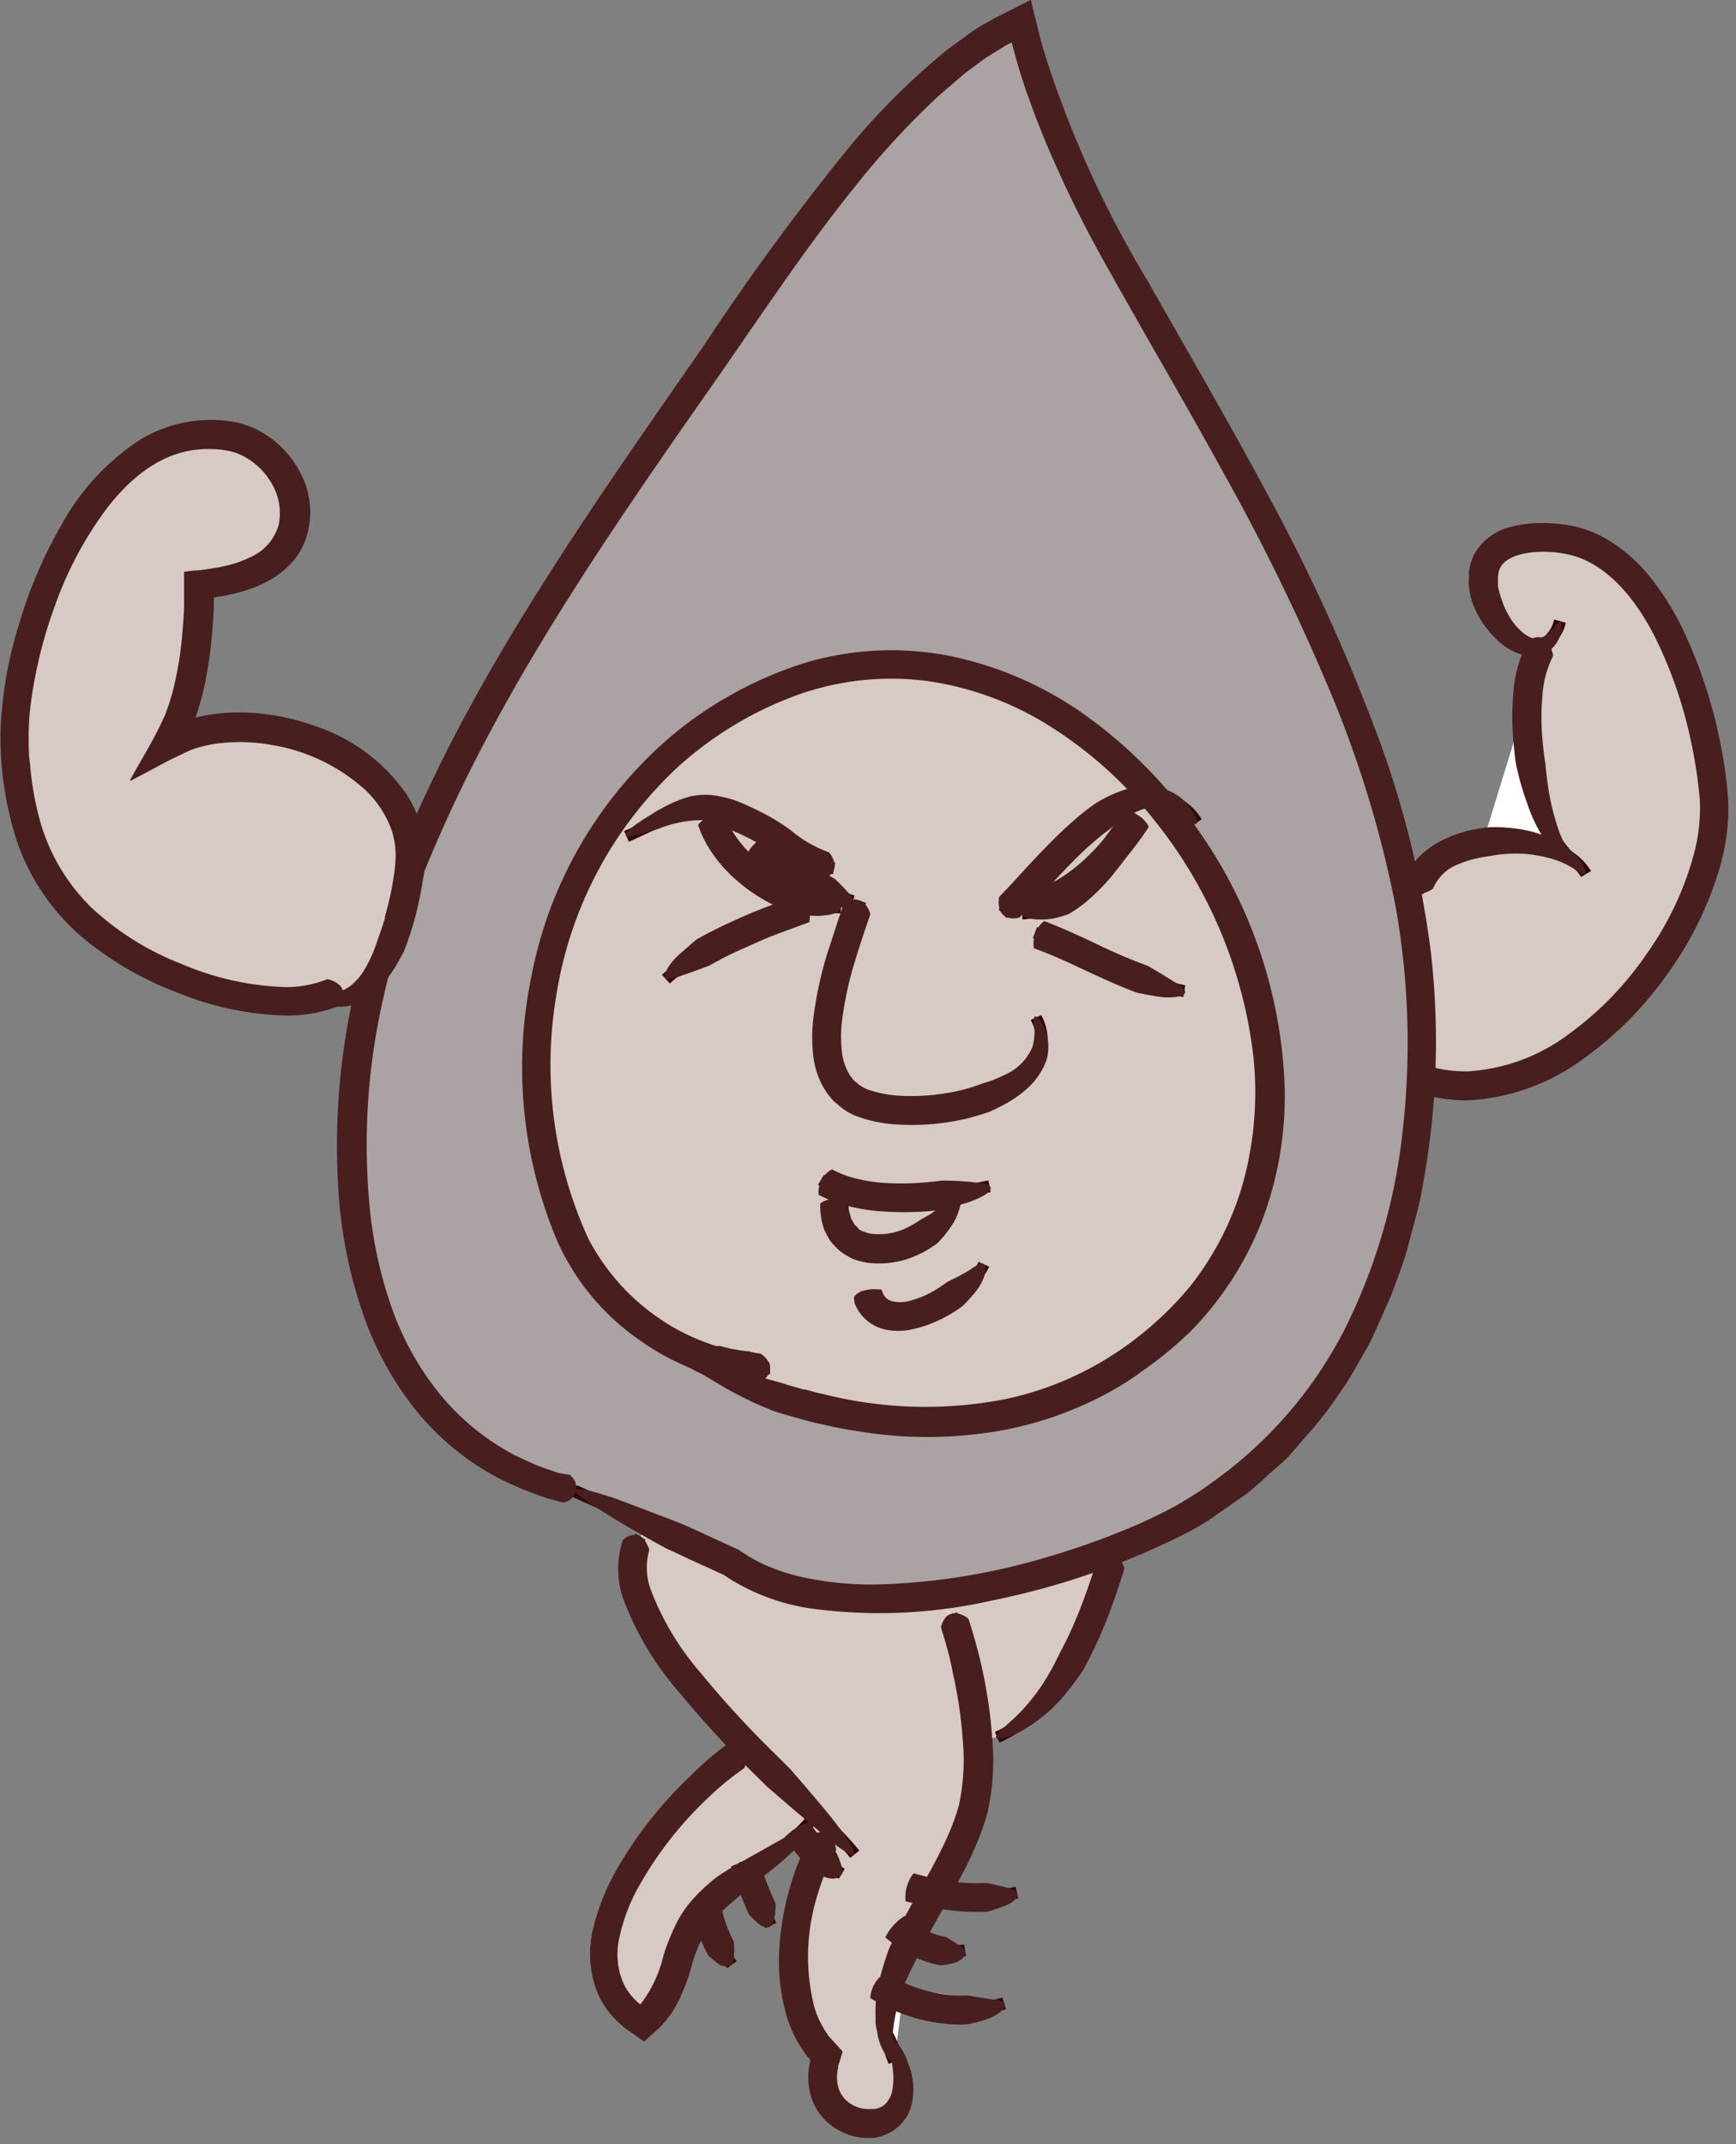 <svg width="149" height="184" fill="none" xmlns="http://www.w3.org/2000/svg"><rect width="100%" height="100%" fill="#808080" stroke="none"/><path d="M133.86 46.178c-11.62-1.17-4.94 10.91-1.36 9.1a8.816 8.816 0 00-1.37 4.46l-3.87 12.59c-2.93.48-5.44 2-5.6 4.36l4.42-.51-4 13a69.59 69.59 0 00-2.78-19c-5.06-17.32-13.79-31.29-22.51-46.73-3.94-7-7.36-14.07-9.13-21.74-10.23 4.64-19.53 18.92-25.72 27.92-10.73 15.49-21.94 30.93-28.35 48.85-6 16.82-6 44.48 15.8 49.51l6.09 2.78-.51 1.11c-2.7 4.61 3.41 12 9.38 18.15l-.35.31-.11-.12c-5.87 3.31-18 17.69-8.86 23.38 3.13-2.61 2.6-6.3 4.75-9.2a9.76 9.76 0 01.85-1 11.467 11.467 0 002.18 5.18l-2.11-5.25 3.46-2.78a33.99 33.99 0 002 4.68l-1.89-4.74a37.626 37.626 0 004.34-3.27c.45.696.977 1.34 1.57 1.92-2.49 5-3.29 13.45.78 17.19-2.63 7 9.24 8.64 5.9-.16l.61-4.77a12.498 12.498 0 008.74.47l-8.67-1.24.51-4 .13-.3a6.918 6.918 0 004.66 1.11l-4.42-1.6 1.84-3.36c2.31.492 4.7.471 7-.06l-6.76-.38c1.66-3 3.18-5.9 3.41-8.81a28.525 28.525 0 000-4l1.66-.13c5.65-2.49 8.34-10.17 10-15.59l-.16-.42a46.26 46.26 0 007.42-3.52c12.92-7.9 18.51-22.31 19.16-37 12.5 3.94 26-13.4 25.11-24.14-.52-7-4.39-21.37-13.24-22.25z" fill="#fff"/><path d="M83.72 163.338a18.585 18.585 0 01-3.56-.36c-.88-.16-1.75-.4-2.48-.6l.28-1c.7.2 1.54.43 2.39.59 2.25.481 4.579.461 6.82-.06l.22 1a16.314 16.314 0 01-3.67.43zm-1.74 4.669a7.715 7.715 0 01-4.07-1.24 10.657 10.657 0 01-1.53-1.16l.67-.74c.432.375.897.71 1.39 1a6.41 6.41 0 004.32 1l.15 1a5.73 5.73 0 01-.93.14zm.59 4.961a14.77 14.77 0 01-6.4-1.57c-.47-.23-.91-.47-1.37-.73l.5-.87c.43.25.86.48 1.3.7a12.462 12.462 0 009.43.92l.31 1a12.447 12.447 0 01-3.77.55zm-20.16-4.071a11.878 11.878 0 01-2.27-5.41v-.39l1-.15v.14c-.005.07-.005.14 0 .21a10.999 10.999 0 002.09 5l-.82.6z" fill="#330404"/><path d="M95.43 133.067l.16.42c-1.66 5.42-4.35 13.1-10 15.59l-1.66.13a40.385 40.385 0 00-2.25-10.69l-1.88-1.57 1.62-.21a66.965 66.965 0 0014.01-3.67zm-31.27 27.501a24.287 24.287 0 00-3.53 2.85c-.306.314-.59.648-.85 1-2.15 2.9-1.62 6.59-4.75 9.2-9.17-5.69 3-20.07 8.86-23.38l.33-.32.13.13c2.77 2.83 5.5 5.38 7.32 7.22l-.54.2a12.361 12.361 0 00-1 1.71 11.18 11.18 0 01-1.57-1.92 38.572 38.572 0 01-4.4 3.31z" fill="#D7CAC4"/><path d="M76.14 174.697c5.3 10.45-8 9.07-5.24 1.65-4.07-3.74-3.27-12.16-.78-17.19a12.42 12.42 0 011-1.71l.54-.2c-1.82-1.84-4.55-4.39-7.32-7.22l-.13-.13c-5.93-6.08-11.93-13.44-9.25-18l.51-1.11 7.28 3.33c4.16 3 10.47 3.58 17 2.85l1.88 1.57a40.377 40.377 0 012.25 10.69 28.525 28.525 0 010 4c-.24 3-1.91 6.14-3.67 9.25-.71 1.28-1.45 2.56-2.08 3.85a21.653 21.653 0 00-1.8 4.61 10.12 10.12 0 00-.19 3.76zm58.24-101.349c-3.32-3.47-4.56-14.65-1.88-18.07-3.58 1.81-10.26-10.27 1.36-9.1 8.85.88 12.72 15.25 13.26 22.26.84 10.74-12.61 28.08-25.11 24.14a69.084 69.084 0 00-1.15-15.73l.8-.16c.3-4.44 8.6-5.74 12.72-3.34z" fill="#D7CAC4"/><path d="M99.02 68.347c-9.6-11-24.78-16.23-39.43-5.21-12.94 9.75-17 28.5-10.53 43.1a20.227 20.227 0 009.53 9.52l-.28.54c11.67 6.2 26 8.54 37.58 1.35 18.6-11.57 15.42-35.2 3.13-49.3zm23 24.23c-.65 14.66-6.24 29.07-19.16 37a46.258 46.258 0 01-7.42 3.52 66.94 66.94 0 01-14 3.67l-1.62.21c-6.57.73-12.88.14-17-2.85l-7.33-3.36-6.09-2.78c-19.47-4.48-21.56-27-17.52-43.72a59.73 59.73 0 011.72-5.79c1.42-3.9 3.052-7.719 4.89-11.44 6.44-13.24 15.11-25.31 23.5-37.41 6.19-9 15.49-23.28 25.71-27.85 1.77 7.67 5.19 14.76 9.13 21.74 8.72 15.44 17.45 29.41 22.51 46.73a62.77 62.77 0 011.57 6.6 69.048 69.048 0 011.1 15.78l.01-.05z" fill="#AAA2A3"/><path d="M95.82 72.678a24.58 24.58 0 001.9-2.62c-.62.83-1.23 1.73-1.9 2.62zm3.2-4.33c12.29 14.1 15.48 37.73-3.13 49.3-11.57 7.19-25.91 4.85-37.58-1.35l.28-.54a20.231 20.231 0 01-9.53-9.52c-6.46-14.6-2.41-33.35 10.53-43.1 14.65-11.02 29.83-5.83 39.43 5.21z" fill="#D7CAC4"/><path d="M74.97 137.727c-5.27 0-9.54-1.09-12.5-3.23l-13.24-6a22.73 22.73 0 01-14.74-10.46c-5.08-8.21-6.24-20.88-3.09-33.89a57.123 57.123 0 011.73-5.84c1.415-3.915 3.04-7.75 4.87-11.49 5.86-12.05 13.66-23.26 21.2-34.11l3.67-5.31c6.31-9.19 14.95-21.77 24.58-26.07l.56-.25.14.59c1.91 8.29 5.85 15.9 9.07 21.6 1.15 2 2.29 4 3.43 6 7.57 13.23 14.72 25.72 19.13 40.82a64.597 64.597 0 011.58 6.64 69.99 69.99 0 011.13 15.9c-.75 16.92-7.64 30.19-19.4 37.38a47.181 47.181 0 01-7.5 3.56 67.519 67.519 0 01-14.1 3.66c-.55.09-1.09.16-1.64.22-1.62.183-3.25.277-4.88.28zM87.3 2.487c-9.16 4.42-17.49 16.56-23.61 25.48l-3.68 5.31c-7.52 10.82-15.29 22-21.12 34a112.002 112.002 0 00-4.82 11.35 56.003 56.003 0 00-1.71 5.74c-3.08 12.76-2 25.14 3 33.13a21.812 21.812 0 0014.17 10h.1l13.37 6.1c3.71 2.67 9.49 3.62 16.77 2.82.53-.06 1.07-.13 1.61-.22a66.047 66.047 0 0013.9-3.64 44.662 44.662 0 007.33-3.48c15.48-9.45 18.51-27 18.93-36.56a68.52 68.52 0 00-1.14-15.62 64.805 64.805 0 00-1.56-6.55c-4.38-15-11.5-27.43-19-40.61-1.14-2-2.283-4-3.43-6-3.24-5.6-7.12-13.06-9.11-21.25z" fill="#330404"/><path d="M79.65 122.628a46.386 46.386 0 01-21.47-5.8h-.07l-.17-.14.34-.37v-.12a20.573 20.573 0 01-9.67-9.72c-6.75-15.25-2.16-34 10.68-43.71 15.84-11.92 31.5-4.61 40.11 5.28 7.57 8.69 11.33 20.41 9.8 30.58a27.167 27.167 0 01-13 19.47 30.86 30.86 0 01-16.55 4.53zm-17.85-5.14c12.37 5.58 24.53 5.53 33.82-.24a26.213 26.213 0 008.429-7.956 26.213 26.213 0 004.171-10.814c1.48-9.89-2.19-21.3-9.58-29.78-13.29-15.28-28.73-12.67-38.75-5.13-12.47 9.39-16.93 27.67-10.37 42.5a19.865 19.865 0 009.28 9.27 14.799 14.799 0 007.24 1.58l.06 1a14.266 14.266 0 01-4.3-.46v.03z" fill="#330404"/><path d="M71.49 75.027a10.999 10.999 0 01-4.48-2.18 17 17 0 00-2.34-1.47c-4.27-2.13-4.94-1.82-8.63-.09l-2.06.95-.41-.92c.78-.34 1.45-.66 2.05-.94 3.87-1.81 4.79-2.24 9.5.11.861.45 1.687.965 2.47 1.54a10.111 10.111 0 004.1 2l-.2 1z" fill="#330404"/><path d="M71.98 78.377c-4.78 0-10.32-3.91-11.46-8.14l1-.26c1.05 3.89 6.24 7.48 10.64 7.4v1h-.18z" fill="#330404"/><path d="M70.29 76.678a22.938 22.938 0 01-5.76-4l.74-.67a22.569 22.569 0 005.39 3.76l-.37.91z" fill="#330404"/><path d="M73.12 77.798c-2.76-.75-5.57-2.89-7.44-4.55l.66-.74c1.79 1.58 4.47 3.62 7 4.33l-.22.96zm13.28.98l-.69-.73c.74-.68 1.61-1.63 2.53-2.62 3.13-3.38 7-7.59 10.67-7.59h.12a5.2 5.2 0 014.11 2.46l-.81.58a4.2 4.2 0 00-3.32-2h-.1c-3.22 0-6.94 4-9.94 7.27-.93.97-1.81 1.92-2.57 2.63z" fill="#330404"/><path d="M87.76 78.908l-.07-1c3.33-.22 5.65-2.74 7.66-5.44l.8.6c-2.15 2.89-4.66 5.56-8.39 5.84zm8.46-5.93l-.81-.6c.33-.43.64-.87.95-1.29.31-.42.64-.9 1-1.33l.8.6-.95 1.31-.99 1.31z" fill="#330404"/><path d="M87.16 78.357v-1c3.37 0 6.32-2.67 8.2-4.91l.07-.09a24.884 24.884 0 001.87-2.57l.85.53a24.904 24.904 0 01-2 2.68l-.07.09c-1.97 2.4-5.16 5.27-8.92 5.27zm-29.67 6.041l-.67-.75c3.29-2.95 8.33-4.77 12.38-6.23l.35.94c-4.01 1.43-8.94 3.21-12.06 6.04zm44.07 1.16a34.52 34.52 0 01-8.41-3.06c-1.47-.69-3-1.4-4.49-2l.35-.94c1.53.57 3.07 1.29 4.56 2a34.18 34.18 0 008.16 3l-.17 1zM78.33 95.807a10.38 10.38 0 01-5.48-1.22c-4.46-3-1.65-11.21.21-16.63l.27-.8 1 .32-.28.8c-1.65 4.82-4.42 12.88-.59 15.48 2.66 1.8 10.62 1.24 14-1.63a3.53 3.53 0 001-4.6l.91-.42a4.51 4.51 0 01-1.27 5.78c-2.35 1.96-6.32 2.92-9.77 2.92zm-1.12 7.45a13.989 13.989 0 01-7-1.57l.51-.87c4.25 2.49 10.91 1.13 14.11.48l.2 1a40.132 40.132 0 01-7.82.96z" fill="#330404"/><path d="M75.49 107.678c-.278 0-.555-.02-.83-.06-2.29-.35-3.61-2.11-3.54-4.71h1c-.06 2.11.9 3.42 2.7 3.69a6.63 6.63 0 006.89-4.42l1 .28a7.76 7.76 0 01-7.22 5.22zm1.67 5.829h-.48a3.004 3.004 0 01-2.76-2.67l1-.2a2.059 2.059 0 001.89 1.88c2.43.26 6.31-2.25 7.18-4.23l.91.41c-.99 2.17-4.84 4.81-7.74 4.81zm45-36.779l-1-.07a4.7 4.7 0 012.79-3.79 12.23 12.23 0 0110.68.05 5.093 5.093 0 011.93 1.83l-.86.51a4.155 4.155 0 00-1.57-1.48 11.269 11.269 0 00-9.71 0 3.814 3.814 0 00-2.26 2.95zm10.58-21.011l-.45-.9a2.641 2.641 0 001.1-1.66l1 .29a3.523 3.523 0 01-1.65 2.27z" fill="#330404"/><path d="M125.71 93.628c-1.306 0-2.604-.2-3.85-.59-.3-.09-.61-.2-.92-.32l.37-.93c.29.11.56.21.85.3 4.38 1.37 9.34.09 14-3.6 6.46-5.14 11-13.75 10.47-20-.52-6.75-4.33-21-12.81-21.81-3.07-.3-5.05.31-5.73 1.78-.77 1.65.29 4.15 1.7 5.52.91.87 1.84 1.2 2.5.86l.45.9c-1.07.54-2.4.16-3.64-1-1.68-1.62-2.92-4.5-1.92-6.66.61-1.32 2.27-2.8 6.74-2.35 9.84 1 13.28 17.14 13.71 22.72.51 6.59-4.15 15.57-10.84 20.89-3.63 2.82-7.45 4.29-11.08 4.29z" fill="#330404"/><path d="M134.73 74.308a3.594 3.594 0 01-.72-.63c-3.53-3.68-4.7-14.81-2-18.57v-.33h.27l.14-.14.71.7a1.34 1.34 0 00-.16.18l-.16.21c-2.32 3.39-1.15 14 2 17.23.161.183.346.345.55.48l-.63.87zm-61.76 85.119a22.84 22.84 0 00-1.65-1.83c-.77-.78-1.71-1.68-2.74-2.68-1.4-1.36-3-2.91-4.58-4.54l.23-.47-.32.38c-5.47-5.6-12.34-13.59-9.37-18.67l.86.51c-2 3.37 1 9.07 9.18 17.42l.1.1c1.62 1.66 3.2 3.19 4.6 4.55 1 1 2 1.92 2.75 2.7a25.234 25.234 0 011.73 1.91l-.79.62zm3.3 17.68a8.895 8.895 0 01-.63-2.35 10.5 10.5 0 01.26-3.93 21.003 21.003 0 011.83-4.71c.5-1 1.07-2 1.61-3l.48-.86c1.85-3.27 3.39-6.2 3.61-9a27.556 27.556 0 000-4 39.875 39.875 0 00-2.22-10.55l.94-.34a41.203 41.203 0 012.28 10.82c.1 1.365.1 2.735 0 4.1-.24 3.06-1.83 6.1-3.73 9.47l-.48.86c-.55 1-1.11 2-1.6 3a21.121 21.121 0 00-1.75 4.49 9.64 9.64 0 00-.24 3.57c.091.719.28 1.422.56 2.09l-.92.34z" fill="#330404"/><path d="M74.49 182.728a4.501 4.501 0 01-2.54-.81 4.541 4.541 0 01-1.55-5.43c-4.25-4.26-2.93-12.94-.65-17.56.289-.611.623-1.199 1-1.76l.82.57a12.923 12.923 0 00-.94 1.64c-2.28 4.61-3.31 12.94.67 16.61l.25.22-.12.32c-1 2.74.41 4.11 1.07 4.57a3.058 3.058 0 003.64 0c1.22-1.06 1.08-3.34-.39-6.23l.89-.45c2.4 4.73.91 6.78.15 7.44a3.55 3.55 0 01-2.3.87zm11.3-33.19l-.4-.91c5.13-2.27 7.8-9 9.72-15.29l1 .3c-2.03 6.5-4.81 13.47-10.32 15.9zm-30.72 24.669l-.31-.19a7 7 0 01-3.54-6.41c.14-6.79 8.13-15.4 12.43-17.82l.49.87c-4.13 2.32-11.79 10.53-11.92 17a6.002 6.002 0 002.76 5.34 9.7 9.7 0 002.55-4.76 13.44 13.44 0 011.85-4.11c.276-.354.577-.688.9-1a24.74 24.74 0 013.59-2.91l.73-.5a32.175 32.175 0 003.64-2.78 9.86 9.86 0 00.84-.87l.76.65c-.285.353-.592.687-.92 1a31.32 31.32 0 01-3.75 2.87l-.73.5a24.3 24.3 0 00-3.45 2.79 8.58 8.58 0 00-.81.93 12.305 12.305 0 00-1.69 3.81c-.6 1.91-1.22 3.87-3.14 5.47l-.28.12z" fill="#330404"/><path d="M65.69 165.468a33.553 33.553 0 01-2-4.75c-.09-.29-.17-.59-.25-.89l1-.28c.08.29.16.58.24.85a35.024 35.024 0 001.95 4.61l-.94.46zm6.31-4.25a12.195 12.195 0 01-2.2-1.71 11.31 11.31 0 01-1.64-2 3.283 3.283 0 01-.24-.36l.86-.51c.058.097.12.19.19.28.436.683.95 1.314 1.53 1.88a11.03 11.03 0 002 1.57l-.5.85z" fill="#330404"/><path d="M48.87 126.558c.05 0 .07 0 .13.1a1.3 1.3 0 01-.55 2.26.677.677 0 01-.22 0l-1.11-.3a28.805 28.805 0 01-2.67-1l-.2-.09-.22-.1a18.641 18.641 0 01-2-1 22.682 22.682 0 01-6.79-6 27.852 27.852 0 01-4.27-8.24 40.135 40.135 0 01-1.87-9.27 59.71 59.71 0 011.66-19.29c.4-1.61.86-3.22 1.41-4.81.55-1.59 1.14-3.13 1.76-4.7 1.25-3.11 2.68-6.18 4.19-9.23 6.13-12.18 14.23-23.63 22.28-35.22a210.01 210.01 0 0112.69-17.28 60.136 60.136 0 017.74-7.73c.7-.6 1.48-1.11 2.22-1.67.74-.56 1.57-1 2.4-1.47l2.21-1.12.6-.3c.07 0 .25-.22.24 0l.08.33.32 1.3.32 1.3.17.63c.12.42.24.85.37 1.26a91.203 91.203 0 008.73 19.17c3.51 6.19 7.1 12.33 10.43 18.57a159.272 159.272 0 018.81 19.14 82.902 82.902 0 015.09 20 67.554 67.554 0 01-.72 20c-.24 1.63-.76 3.19-1.15 4.78-.39 1.59-1 3.08-1.55 4.61-.68 1.46-1.29 3-2 4.37-.4.69-.8 1.38-1.19 2.07l-.6 1-.69 1a31.097 31.097 0 01-2.9 3.71l-1.53 1.76c-.55.55-1.15 1-1.72 1.55-.57.55-1.14 1-1.73 1.51l-1.88 1.31c-.63.42-1.23.88-1.87 1.27-.64.39-1.31.75-2 1.09a65.331 65.331 0 01-16.06 5.5 43.607 43.607 0 01-15.71.69 18.114 18.114 0 01-7.09-2.66l-.19-.13-.1-.07-.31-.14-.78-.36-1.54-.7-.4-.18-1-.48-.91-.41s-3.34-1.81-5.6-3.26c-3.87-2.35-2-2.1.65-1.21-.24-.17 6.27 2.35 6.27 2.35l.9.4 3.42 1.57.36.16c.135.057.263.131.38.22l.15.1.62.4c.44.23.86.49 1.33.68.966.428 1.97.763 3 1 2.188.492 4.428.717 6.67.67a55.834 55.834 0 0014.5-2.34 65.953 65.953 0 007.45-2.66 41.82 41.82 0 003.63-1.76 31.847 31.847 0 003.42-2.22 36.427 36.427 0 0011-12.79 49.824 49.824 0 005.06-17.33 66.893 66.893 0 00-.61-19 94.44 94.44 0 00-5.81-18.94 182.311 182.311 0 00-9-18.39c-3.33-6.07-6.88-12.08-10.32-18.26a101.419 101.419 0 01-4.71-9.59c-.7-1.65-1.34-3.32-1.92-5a46.482 46.482 0 01-.81-2.58l-.4-1.47c-.18.1-.38.18-.55.29-.71.46-1.45.86-2.13 1.37-.68.51-1.38 1-2 1.56-.62.56-1.31 1.09-1.93 1.69a69.992 69.992 0 00-7 7.67c-4.36 5.42-8.19 11.29-12.2 17-8 11.42-15.76 22.7-21.5 34.59-1.44 3-2.75 6-3.9 9a57.638 57.638 0 00-2.78 9.1 56.192 56.192 0 00-1.05 18.29c.325 2.899.997 5.75 2 8.49a24.677 24.677 0 004.18 7.21 20.835 20.835 0 006.25 5l1.29.6c.94.43 1.79.67 2.37.89l.99.17z" fill="#481E1E"/><path d="M65.21 116.157c.06 0 .07 0 .15.06.317.213.56.521.69.88.13.4.06.9-.65 1.44a.8.8 0 01-.21.11 9.789 9.789 0 01-1.21-.07 8.91 8.91 0 01-1.28-.18l-.77-.14-.83-.23-.22-.06-.18-.05c-.41-.12-.81-.28-1.22-.43a21.342 21.342 0 01-4.62-2.51 20.545 20.545 0 01-7-8.41 38.38 38.38 0 01-2.27-22.68 35.999 35.999 0 0112.24-20.9 33.789 33.789 0 0111.12-6.06 25.939 25.939 0 0112.8-.59 30.65 30.65 0 0111.64 5.21 39.793 39.793 0 018.87 8.89 40.728 40.728 0 018 22.77 30.233 30.233 0 01-1.95 11.57 28.11 28.11 0 01-6.12 9.47 33.71 33.71 0 01-4.19 3.44 21.124 21.124 0 01-2.22 1.45c-.748.445-1.519.848-2.31 1.21a30.742 30.742 0 01-9.57 2.71c-3.02.361-6.075.341-9.09-.06-1.43-.21-2.82-.42-4.14-.75-.67-.14-1.32-.29-1.95-.48l-.32-.09-1.13-.32c-.63-.19-1-.32-1-.32l-.59-.25a15.924 15.924 0 01-1.49-.67c-.59-.29-1.25-.61-1.91-1-.66-.39-1.28-.75-1.86-1.11-3.83-2.51-1.91-2.16.67-1.21-.11-.11 1.41.52 3 1 .79.26 1.6.51 2.21.66l1 .28c.297.112.601.206.91.28l.49.14.28.08h.14l.66.18c.283.085.57.155.86.21a35.686 35.686 0 0015.83.4 27.574 27.574 0 008.37-3.34 29.158 29.158 0 007.3-6.29 25.52 25.52 0 004.58-9 29.37 29.37 0 00.87-10.62 39.723 39.723 0 00-8.69-20.61 35.35 35.35 0 00-8.62-7.74 26.75 26.75 0 00-10.8-4 23.908 23.908 0 00-11.36 1.33 31.08 31.08 0 00-9.87 6 33.92 33.92 0 00-10.5 19.65 35.789 35.789 0 002.74 20.87 18.849 18.849 0 006.37 7.05c1.27.837 2.64 1.509 4.08 2 .173.069.35.129.53.18h.37c.441.137.893.241 1.35.31.349.075.703.122 1.06.14.315.088.636.155.96.2z" fill="#481E1E"/><path d="M71.1 73.127a.18.18 0 01.12.1 2 2 0 01.42 1c0 .41-.18.89-1 1.22a.902.902 0 01-.25 0 13.413 13.413 0 01-3.94-2.16 14.636 14.636 0 00-2.49-1.51 20.823 20.823 0 00-2-.86l-.51-.22a5.56 5.56 0 00-1.24-.32 10.31 10.31 0 00-3.74.76c-4.31 1.41-2.89.16-.5-1.29a5.88 5.88 0 01.81-.47 11 11 0 012.34-1 6 6 0 012.83 0c.396.083.787.19 1.17.32.68.25 1.29.55 1.9.84 1 .48 1.955 1.053 2.85 1.71.96.81 2.052 1.446 3.23 1.88z" fill="#481E1E"/><path d="M59.94 70.847v-.1a2.24 2.24 0 012.21-.71h.12s.05.15.13.37c.124.305.271.599.44.88a9.41 9.41 0 002 2.35 13.21 13.21 0 002.59 1.76 13.4 13.4 0 001.3.57s.32.2.77.44 1 .53 1.55.78c.87.34 1.19.58 1.09.83-.1.25-.62.47-1.28.53a5.43 5.43 0 01-1.53 0c-.4-.06-.81-.11-1.11-.18l-.5-.11a14.175 14.175 0 01-1.53-.7 14.601 14.601 0 01-3.05-2.09 11.812 11.812 0 01-2.43-2.92 9.854 9.854 0 01-.59-1.19c-.11-.3-.18-.49-.18-.51z" fill="#481E1E"/><path d="M64.12 73.308v-.07a4.48 4.48 0 011.68-1.6l.1-.05.13.13.35.33c.31.27.75.62 1.2 1 .91.67 1.88 1.26 1.88 1.26.297.362.556.754.77 1.17.26.44.28.72.15.93a.92.92 0 01-.8.28 2.14 2.14 0 01-.73-.11l-.74-.19s-1-.63-2-1.36a14.741 14.741 0 01-1.99-1.72z" fill="#481E1E"/><path d="M65.36 73.958v-.07a3.65 3.65 0 011.53-1.76h.1l.71.61c.42.35 1 .79 1.56 1.2a19.58 19.58 0 002.37 1.46s.67.62 1.16 1.19c.87.83.36 1.25-.48 1.29a3.34 3.34 0 01-.92-.09c-.48-.09-1-.22-1-.22a22.23 22.23 0 01-2.65-1.63c-.63-.44-1.24-.92-1.68-1.29-.44-.37-.69-.67-.7-.69zm22.2 4.72a.22.22 0 01-.16.08c-.68.17-1.83 0-1.67-1.63a.895.895 0 01.06-.2c.94-.94 1.86-2 2.8-3 1.12-1.19 2.28-2.39 3.55-3.5a22.022 22.022 0 011.92-1.51s.22-.14.6-.34a10.49 10.49 0 011.62-.72 6.63 6.63 0 012.39-.38 4.51 4.51 0 012.37.77 4.26 4.26 0 011.59 1.88c.17.42.13.58 0 .56-.34 0-1.16-.86-2.25-1.25 0 .06-.24-.1-.72-.15a3.68 3.68 0 00-1.8.24 8.003 8.003 0 00-1.81 1c-.47.35-.78.61-.78.61-.504.36-.988.748-1.45 1.16-1.17 1-2.27 2.17-3.37 3.34-.96.99-1.89 1.99-2.89 3.04z" fill="#481E1E"/><path d="M96.49 69.628h.09a2.44 2.44 0 011.88 1.37.56.56 0 010 .12l-.9 1.24c-.52.72-1.23 1.7-2 2.65a17.326 17.326 0 01-2.44 2.47c-.425.34-.873.65-1.34.93l-.27.11-.71.21a5.618 5.618 0 01-1.92.16c-1-.09-1.29-.36-1.21-.6.08-.24.49-.49.95-.75-.06 0 .51-.25 1-.58.25-.16.49-.36.68-.48l.29-.26.29-.18c.18-.14.44-.3.74-.56a14.73 14.73 0 002.05-2.1c.71-.85 1.37-1.78 1.89-2.49l.93-1.26z" fill="#481E1E"/><path d="M96.49 69.628h.08a2.43 2.43 0 012 1.26.56.56 0 010 .12s-.37.57-.93 1.33a24.102 24.102 0 01-2.25 2.63 16.541 16.541 0 01-2.7 2.24c-.451.305-.922.58-1.41.82a6.26 6.26 0 01-1 .25 5.48 5.48 0 01-1.94.05c-1-.13-1.27-.44-1.18-.67.09-.23.53-.45 1-.69-.05 0 .53-.23 1.07-.52.27-.17.54-.32.73-.46l.32-.23a9.502 9.502 0 001.12-.67 14.282 14.282 0 002.27-1.91 21.113 21.113 0 002-2.34c.49-.66.82-1.15.82-1.21zM68.6 76.827h.08a2.381 2.381 0 01.8 2.18v.12l-1.46.54c-.85.31-2 .73-3 1.18-1 .45-2.14.94-2.9 1.34-.76.4-1.25.68-1.25.68s-1.39.53-2.45.88c-1.71.73-1.58-.1-.81-1.11.295-.37.63-.705 1-1 .55-.49 1.15-1 1.15-1s.53-.31 1.35-.73c.82-.42 1.92-.93 3-1.4 1.08-.47 2.25-.89 3.1-1.2l1.39-.48zm20.13 4.541v-.08a2.41 2.41 0 01.81-2.18.6.6 0 01.11-.06s.64.24 1.5.61 2 .88 3.05 1.39c1.05.51 2.16 1 3 1.33.84.33 1.34.52 1.34.52s1.3.75 2.24 1.36c1.64.89.9 1.3-.36 1.33a6.21 6.21 0 01-1.4-.13c-.73-.11-1.47-.28-1.47-.28s-.57-.21-1.41-.56c-.84-.35-1.93-.85-3-1.35-1.07-.5-2.14-1-2.95-1.33-.81-.33-1.43-.56-1.46-.57zm-16.38-3.631c0-.06 0-.08.11-.13.51-.4 1.62-.86 2.21.72a.687.687 0 010 .22c-.45 1.3-.88 2.58-1.27 3.87a29.614 29.614 0 00-1.14 5.29c-.095.841-.095 1.69 0 2.53a4.59 4.59 0 00.72 2.08c.11.13.2.28.31.41.136.1.266.206.39.32.28.215.594.38.93.49a9.7 9.7 0 002.43.48 18.25 18.25 0 005.25-.42 13.45 13.45 0 002-.61 10.05 10.05 0 001.87-.72 4.53 4.53 0 002.46-2.44c.18-.67.22-1.372.12-2.06 0-.43 0-.59.19-.53.298.21.527.502.66.84a3.85 3.85 0 01.37 2.08c-.015.38-.1.752-.25 1.1a6.111 6.111 0 01-1.6 2.2 10.22 10.22 0 01-2.19 1.47c-.64.33-1.07.51-1.07.51-.68.22-1.36.43-2 .58a20.379 20.379 0 01-6 .47 11.537 11.537 0 01-3.09-.62 5.13 5.13 0 01-1.56-.83l-.69-.59a7.477 7.477 0 01-.56-.7 6.912 6.912 0 01-1.15-3.18 13.512 13.512 0 010-3.11c.24-1.95.654-3.874 1.24-5.75.45-1.34.86-2.67 1.31-3.97zm-2.09 24.79v-.09a2.22 2.22 0 011.09-2.06s.09-.06.11 0c.435.223.886.414 1.35.57 1.04.32 2.114.512 3.2.57a22.57 22.57 0 003.34-.05c.92-.07 1.54-.16 1.54-.16s1.63 0 2.84.17c2 .13 1.39.83.23 1.36a9.013 9.013 0 01-1.38.5c-.74.24-1.52.45-1.52.45s-.64.09-1.63.17a25.695 25.695 0 01-3.66 0 15.835 15.835 0 01-3.75-.68 10.933 10.933 0 01-1.76-.75z" fill="#481E1E"/><path d="M70.4 103.368v-.09a2.082 2.082 0 011.153-.395c.415-.015.824.095 1.177.315l.11.07v.4c0 .24.14.51.2.88.08.14.17.29.26.46.09.17.26.25.37.41.11.16.34.23.55.3.219.085.447.142.68.17a5.39 5.39 0 002.87-.5c.422-.2.826-.435 1.21-.7 0 0 .31-.18.76-.43.22-.13.44-.31.69-.48.25-.17.45-.4.68-.58.63-.71 1-1 1.18-.8a1.819 1.819 0 010 1.49 4.578 4.578 0 01-.77 1.51c-.233.359-.5.694-.8 1a2.25 2.25 0 01-.41.4l-.44.29a7.492 7.492 0 01-1.21.65 7.866 7.866 0 01-4.23.62 6.46 6.46 0 01-1.23-.33 6.582 6.582 0 01-1.11-.67 7.149 7.149 0 01-.85-.9c-.19-.34-.38-.66-.52-1a6.296 6.296 0 01-.32-2.09zm2.9 7.999v-.09c.209-.249.487-.43.8-.52a4.116 4.116 0 011.45-.1h.11c.024.089.054.176.09.26.065.169.164.322.29.45.176.17.399.281.64.32.383.074.777.074 1.16 0a8.127 8.127 0 002.46-1c.346-.207.68-.434 1-.68 0 0 1.2-.56 2-1.07.66-.46 1-.63 1.17-.44.17.19.16.74-.1 1.3a4.56 4.56 0 01-.75 1.19c-.312.383-.646.747-1 1.09-.406.3-.83.574-1.27.82a10.714 10.714 0 01-3.22 1.21 5.392 5.392 0 01-2.08 0 3.643 3.643 0 01-1.87-1 3.686 3.686 0 01-.82-1.25 3.166 3.166 0 01-.06-.49zm49.71-35.139l-.08.08c-.309.19-.647.327-1 .41-.39 0-.94 0-1.28-1a.882.882 0 010-.29 5 5 0 011.49-2.22 7.882 7.882 0 012.07-1.3c.327-.146.661-.276 1-.39a12.72 12.72 0 012.48-.52 12.58 12.58 0 012.42.11 9.72 9.72 0 014.28 1.57 4.127 4.127 0 011.62 1.84c.14.45.08.59-.09.56a3.955 3.955 0 01-.79-.5 7.89 7.89 0 00-1.46-.73 11.52 11.52 0 00-2.86-.58 13.389 13.389 0 00-2.16.07c-.59.08-1 .16-1 .16-.583.08-1.158.206-1.72.38-.27.09-.54.19-.8.3a3.779 3.779 0 00-2.12 2.05z" fill="#481E1E"/><path d="M121.57 93.747a.297.297 0 01-.15-.12 1.47 1.47 0 01-.4-1.08c.05-.42.38-.82 1.11-1.14a.6.6 0 01.2 0c1.184.372 2.419.55 3.66.53a16 16 0 008.65-3.19 27.998 27.998 0 006.7-6.9 26.847 26.847 0 004.08-8.68c.392-1.503.551-3.058.47-4.61a40.001 40.001 0 00-.73-4.82 37.423 37.423 0 00-3.18-9.2c-1.46-2.83-3.5-5.46-6.2-6.59-2.41-1-6.84-.84-7.16 1.21l-.05.36v.77c.058.319.138.633.24.94l.17.5c.158.425.356.833.59 1.22.55.93 1.63 2 2.49 1.88a2.7 2.7 0 001.45-1.18c.26-.33.42-.41.5-.26.077.358.046.73-.09 1.07a2.563 2.563 0 01-1.53 1.71 2.28 2.28 0 01-1.3.13 5.088 5.088 0 01-2.5-1.3 8.262 8.262 0 01-1.69-2.13 6.965 6.965 0 01-.53-1.16 5.988 5.988 0 01-.29-1.42 3.86 3.86 0 010-.76v-.46l.07-.41c.064-.279.147-.553.25-.82.129-.263.276-.517.44-.76a5.098 5.098 0 012.68-1.83c.916-.249 1.861-.37 2.81-.36.92-.006 1.839.084 2.74.27a9.925 9.925 0 012.64 1 13.661 13.661 0 014.08 3.57 23.382 23.382 0 012.73 4.45 41.862 41.862 0 013.16 9.72c.35 1.688.571 3.4.66 5.12a18.122 18.122 0 01-.69 5.27 29.925 29.925 0 01-4.52 9.27 30.724 30.724 0 01-7.25 7.32 18.292 18.292 0 01-9.89 3.55c-1.5.01-2.992-.22-4.42-.68z" fill="#481E1E"/><path d="M131.16 55.028a.34.34 0 01.18-.14 1.289 1.289 0 011.21-.11c.37.19.57.71.74 1.38a.29.29 0 010 .16 8.778 8.778 0 00-.91 3.43 20.61 20.61 0 000 3.6c.06.73.14 1.46.26 2.18 0 0 .07.9.25 2.11.2 1.33.536 2.637 1 3.9.11.24.19.48.28.68l.28.52c.129.251.272.495.43.73.21.37.25.54.08.57a2.179 2.179 0 01-1-.43 7.317 7.317 0 01-1.33-1.48 12.561 12.561 0 01-1.51-3.07 24.173 24.173 0 01-1-3.48c-.11-.67-.17-1.36-.23-2.05a22.643 22.643 0 010-4 10.661 10.661 0 011.27-4.5zm-77.73 77.229c0-.08 0-.1.13-.17a1.343 1.343 0 011.15-.36c.41.1.74.53 1 1.19a.645.645 0 010 .17 5.42 5.42 0 00.12 3.27 23.853 23.853 0 004.35 7.25 84.699 84.699 0 005.95 6.52l1.63 1.61 1.46 1.68c.84 1 1.89 2.2 2.7 3.29 1.42 1.8 1.58 2.57 1.24 2.51a9.4 9.4 0 01-2.28-1.61c.08.12-1.17-1-2.47-2.07l-2.62-2.26-1.41-1.4a89.127 89.127 0 01-6.14-6.71 26.168 26.168 0 01-4.79-8.08 7.86 7.86 0 01-.02-4.83zm27.35 7.47v-.17c.16-.6.75-1.68 2.2-.76.06.046.114.1.16.16.43 1.34.81 2.71 1.12 4.09a40.49 40.49 0 01.9 6.12 20.547 20.547 0 01-.4 6.35c-1.15 4.22-3.56 7.55-5.31 11-.36.66-.64 1.33-1 2l-.26.54a15.167 15.167 0 00-1.54 5.17c-.05 1.06.09 1.76.08 2.2-.01.44-.07.59-.23.53a4.788 4.788 0 01-1.23-2.71 2.57 2.57 0 01-.11-1 9.016 9.016 0 010-1.16c0-.42.1-.88.15-1.34.156-.826.366-1.641.63-2.44.1-.32.19-.6.26-.79l.11-.29c.29-.61.57-1.25.89-1.84 1.85-3.64 4.17-7 5.11-10.51.391-1.832.5-3.714.32-5.58a37.188 37.188 0 00-.85-5.73c-.23-1.28-.59-2.57-1-3.84z" fill="#481E1E"/><path d="M69.6 157.558a.249.249 0 01.063-.076.257.257 0 01.087-.044 1.467 1.467 0 011.15-.16c.39.14.71.56.85 1.35a.72.72 0 010 .2 16.44 16.44 0 00-1.5 3.51 17.801 17.801 0 00-.38 9.82c.214.745.534 1.456.95 2.11l.31.47.54.59.45.49c.06.08.17.16.2.25l-.09.3-.19.61-.1.3v.16a3.27 3.27 0 00.08 1.9 2.488 2.488 0 001.19 1.31c.46.258.985.372 1.51.33.13.007.26.007.39 0 .315-.052.61-.19.85-.4a2.31 2.31 0 00.65-1.31c.09-.627.09-1.263 0-1.89-.16-1.06-.37-1.77-.42-2.2-.05-.43 0-.59.16-.54a5.179 5.179 0 011.61 2.47c.148.317.249.654.3 1a5.409 5.409 0 01-.1 2.77 3.715 3.715 0 01-2.21 2.32 4.14 4.14 0 01-1 .28h-.4a5.292 5.292 0 01-2.49-.63 5 5 0 01-2.33-2.59 5.8 5.8 0 01-.19-3.36v-.17l-.36-.39-.43-.65a10.404 10.404 0 01-1.25-2.74 17 17 0 01-.61-5.72 23.771 23.771 0 011-5.55 19.18 19.18 0 011.71-4.12zm8.12 5.6v-.07a3.329 3.329 0 01.63-2.25.6.6 0 01.08-.08l1 .27c.706.177 1.42.317 2.14.42a15.53 15.53 0 003.07.13s1 .18 1.8.42c1.32.27 1 .9.22 1.36-.641.3-1.311.535-2 .7h-1.1a18.843 18.843 0 01-2.42-.18c-.87-.13-1.72-.31-2.36-.47l-1.06-.25zm-1.71 3.12v-.07a4.563 4.563 0 011.55-1.74l.09-.05s.21.19.51.43c.374.279.768.53 1.18.75.403.203.825.367 1.26.49.19.051.384.091.58.12 0 0 .56.34 1.07.69.86.45.69 1 .05 1.38a2.397 2.397 0 01-.75.25 6.452 6.452 0 01-.83.12 7.143 7.143 0 01-.83-.19 8.538 8.538 0 01-1.71-.67 10.242 10.242 0 01-1.53-1c-.37-.27-.62-.5-.64-.51z" fill="#481E1E"/><path d="M74.7 171.477v-.09a2.78 2.78 0 011.14-2 .328.328 0 01.1-.06s.45.26 1.1.57c.773.38 1.58.688 2.41.92.807.225 1.635.366 2.47.42.377.021.754.021 1.13 0l.7.12 1.41.22c1.57.11 1.24.79.29 1.35a4.73 4.73 0 01-1.13.47c-.423.132-.854.239-1.29.32-.453.024-.907.024-1.36 0a15.028 15.028 0 01-3-.51 17.48 17.48 0 01-2.77-1.06c-.7-.39-1.17-.66-1.2-.67zm19.44-37.53a.173.173 0 01.1-.13c.5-.41 1.6-.91 2.24.66a.694.694 0 010 .22 67.63 67.63 0 01-1.37 4c-.33.84-.68 1.68-1.07 2.5-.39.82-.7 1.44-1.09 2.14a20.21 20.21 0 01-1.39 1.88 13.329 13.329 0 01-3.34 3 6.068 6.068 0 01-2.2.94c-.44.08-.59 0-.53-.16.11-.33 1-1 1.93-1.91a17.569 17.569 0 001.92-2.34c.45-.67.85-1.38 1.14-1.92l.46-.93c.29-.56.59-1.11.85-1.69.36-.77.69-1.56 1-2.36.51-1.33.94-2.6 1.35-3.9zm-31.65 15.68a.208.208 0 01.085-.019c.03 0 .058.007.085.019a1.293 1.293 0 011.473 1.247c.006.244-.058.484-.183.693a.688.688 0 01-.1.19 23.09 23.09 0 00-3 2.45 31.758 31.758 0 00-6 7.64 15.328 15.328 0 00-1.67 4.36 6.22 6.22 0 00.4 4.14c.32.611.758 1.152 1.29 1.59l.08.07.09-.1a10.847 10.847 0 001.91-4.12 20 20 0 011-2.53 9.5 9.5 0 011.61-2.38l.34-.36.24-.24.48-.45c.32-.28.65-.57 1-.82 0 0 .82-.57 2-1.22l3.66-2.06c1.86-1.16 2.42-1.6 2.47-1.25a5.266 5.266 0 01-1.69 2.39 26.01 26.01 0 01-2.51 2.12c-.67.53-1.34 1.06-1.81 1.47l-.78.68c-.28.24-.58.48-.83.73-.366.326-.7.684-1 1.07a11.606 11.606 0 00-1.85 4.09c-.26.855-.577 1.69-.95 2.5-.208.427-.442.841-.7 1.24l-.44.58c-.07.1-.16.18-.24.28-.08.1-.26.3-.4.43l-.91.82-.23.21-.11.11a1.983 1.983 0 00-.13-.08l-.5-.35-1-.7c-.08-.06-.13-.12-.2-.18l-.14-.12-.27-.24a7.438 7.438 0 01-1.73-2.41 9 9 0 01-.41-5.66 18.893 18.893 0 012-5 34.698 34.698 0 016.39-8.1 25.133 25.133 0 013.18-2.73z" fill="#481E1E"/><path d="M59.36 163.347h.06a5.093 5.093 0 012.3-.31h.11s0 .251.1.611c.076.427.183.848.32 1.26.198.592.446 1.168.74 1.72.034.415.034.834 0 1.25 0 .93-.57 1-1.14.76 0 .1-1.1-.85-1.08-.87a12.624 12.624 0 01-1.31-3.651c-.06-.49-.1-.75-.1-.77zm3.38-3.189h.05a5.342 5.342 0 012.25-.6h.11l.17.6c.11.36.27.83.45 1.29.35.93.78 1.85.78 1.85.026.431 0 .865-.08 1.29-.13 1-.76.92-1.25.59a7.949 7.949 0 01-.94-.9s-.45-1-.84-2c-.19-.51-.37-1-.5-1.43-.13-.43-.19-.68-.2-.69zm4.64-2.47v-.06a5.597 5.597 0 012-1.25h.1l.32.47c.228.328.475.642.74.94.383.427.797.825 1.24 1.19.176.349.32.714.43 1.09.31.83-.19 1.16-.77 1.14a1.932 1.932 0 01-.62-.12c-.31-.09-.63-.21-.63-.21a13.464 13.464 0 01-1.53-1.46c-.32-.364-.62-.744-.9-1.14-.27-.35-.37-.58-.38-.59z" fill="#481E1E"/><path d="M29.31 84.837c-5 2.74-13.53-.29-18.06-3-7.26-4.24-9.83-10.33-10-18.57-.19-8.45 6.37-28.23 18.65-25.92a6.93 6.93 0 015.44 7.12c-.41 4.12-4.8 5.31-8.23 5.59-.07 4.39-.49 9.92-2.81 13.73 7.32-4.3 21.78 1 20.85 10.36-.41 4.18-2.88 14.07-8.35 11" fill="#D7CAC4"/><path d="M28.04 84.048a.16.16 0 01.15 0c.377.083.724.27 1 .54.28.31.44.78 0 1.58a.932.932 0 01-.17.19 12.28 12.28 0 01-4.5.79 26.339 26.339 0 01-9.37-2 28.179 28.179 0 01-8.24-4.84 19.05 19.05 0 01-5.42-8 29.36 29.36 0 01-1.45-9.45 35.17 35.17 0 011.61-9.35 39.21 39.21 0 013.75-8.68 20.31 20.31 0 016.61-7.08 11.621 11.621 0 014.82-1.64c.85-.1 1.71-.1 2.56 0a7.57 7.57 0 012.59.72 8.61 8.61 0 013.78 3.7 7.2 7.2 0 01.6 5.36 5.89 5.89 0 01-1.39 2.47 7.93 7.93 0 01-2.18 1.62 11.83 11.83 0 01-2.4.89c-.4.11-.81.19-1.21.27l-.83.13v.53c0 .78-.07 1.56-.13 2.35-.12 1.58-.345 3.15-.67 4.7-.17.78-.39 1.56-.63 2.33l-.15.41c.18-.054.364-.097.55-.13a16.449 16.449 0 014.94-.23c1.625.154 3.225.514 4.76 1.07a15.41 15.41 0 017.87 5.86 9.67 9.67 0 011.55 4.95v1.3c0 .42-.1.81-.16 1.2-.12.8-.28 1.58-.46 2.35-.09.39-.19.78-.3 1.16l-.08.28-.09.29-.18.56c-.15.45-.3.89-.48 1.33 0 0-.11.23-.31.6a13.402 13.402 0 01-.91 1.48 8.482 8.482 0 01-1.6 1.72 4.24 4.24 0 01-2.31 1 3.23 3.23 0 01-1.6-.24 2.579 2.579 0 01-.81-.5c-.34-.31-.36-.47-.2-.52.31-.12 1.42.29 2.41-.1-.06 0 .22-.07.61-.34a4.791 4.791 0 001.27-1.4c.37-.612.682-1.259.93-1.93.21-.56.33-.95.33-.95.13-.35.26-.71.37-1.07l.17-.54v-.13l.24-.89c.19-.75.35-1.51.47-2.27.13-.72.2-1.449.21-2.18a7.35 7.35 0 00-.32-2 8.86 8.86 0 00-2.27-3.51 15.7 15.7 0 00-7.94-3.86 15.223 15.223 0 00-4.46-.18c-.366.036-.73.093-1.09.17-.187.027-.37.071-.55.13a5.95 5.95 0 00-1.19.4l-1.31.63c-.42.19-.95.49-1.42.74l-1.38.73-.64.34-.16.08h-.06v-.07l.17-.29c.83-1.51 2-3.41 2.66-4.92.094-.185.177-.375.25-.57l.16-.46c.073-.18.133-.36.18-.54.11-.36.22-.73.31-1.1.364-1.505.611-3.037.74-4.58.07-.78.13-1.57.16-2.36v-3.01c0-.07.19 0 .27-.06l.6-.07c.4 0 .82-.07 1.21-.13l.57-.09c.37-.06.74-.14 1.09-.22a9.57 9.57 0 002-.73 4.28 4.28 0 002.38-2.76 5 5 0 00-.7-3.7 5.93 5.93 0 00-3-2.48 7.445 7.445 0 00-2-.31 8.623 8.623 0 00-2.11.17c-2.79.55-5.18 2.59-7 5a31.32 31.32 0 00-4.36 8.18 38.86 38.86 0 00-2.18 9.09 21.819 21.819 0 00-.11 2.27c0 .77 0 1.56.12 2.33.123 1.536.38 3.059.77 4.55a16.74 16.74 0 004.45 7.71 24.08 24.08 0 007.75 4.87 24.707 24.707 0 008.9 2 9.47 9.47 0 003.59-.66z" fill="#481E1E"/></svg>